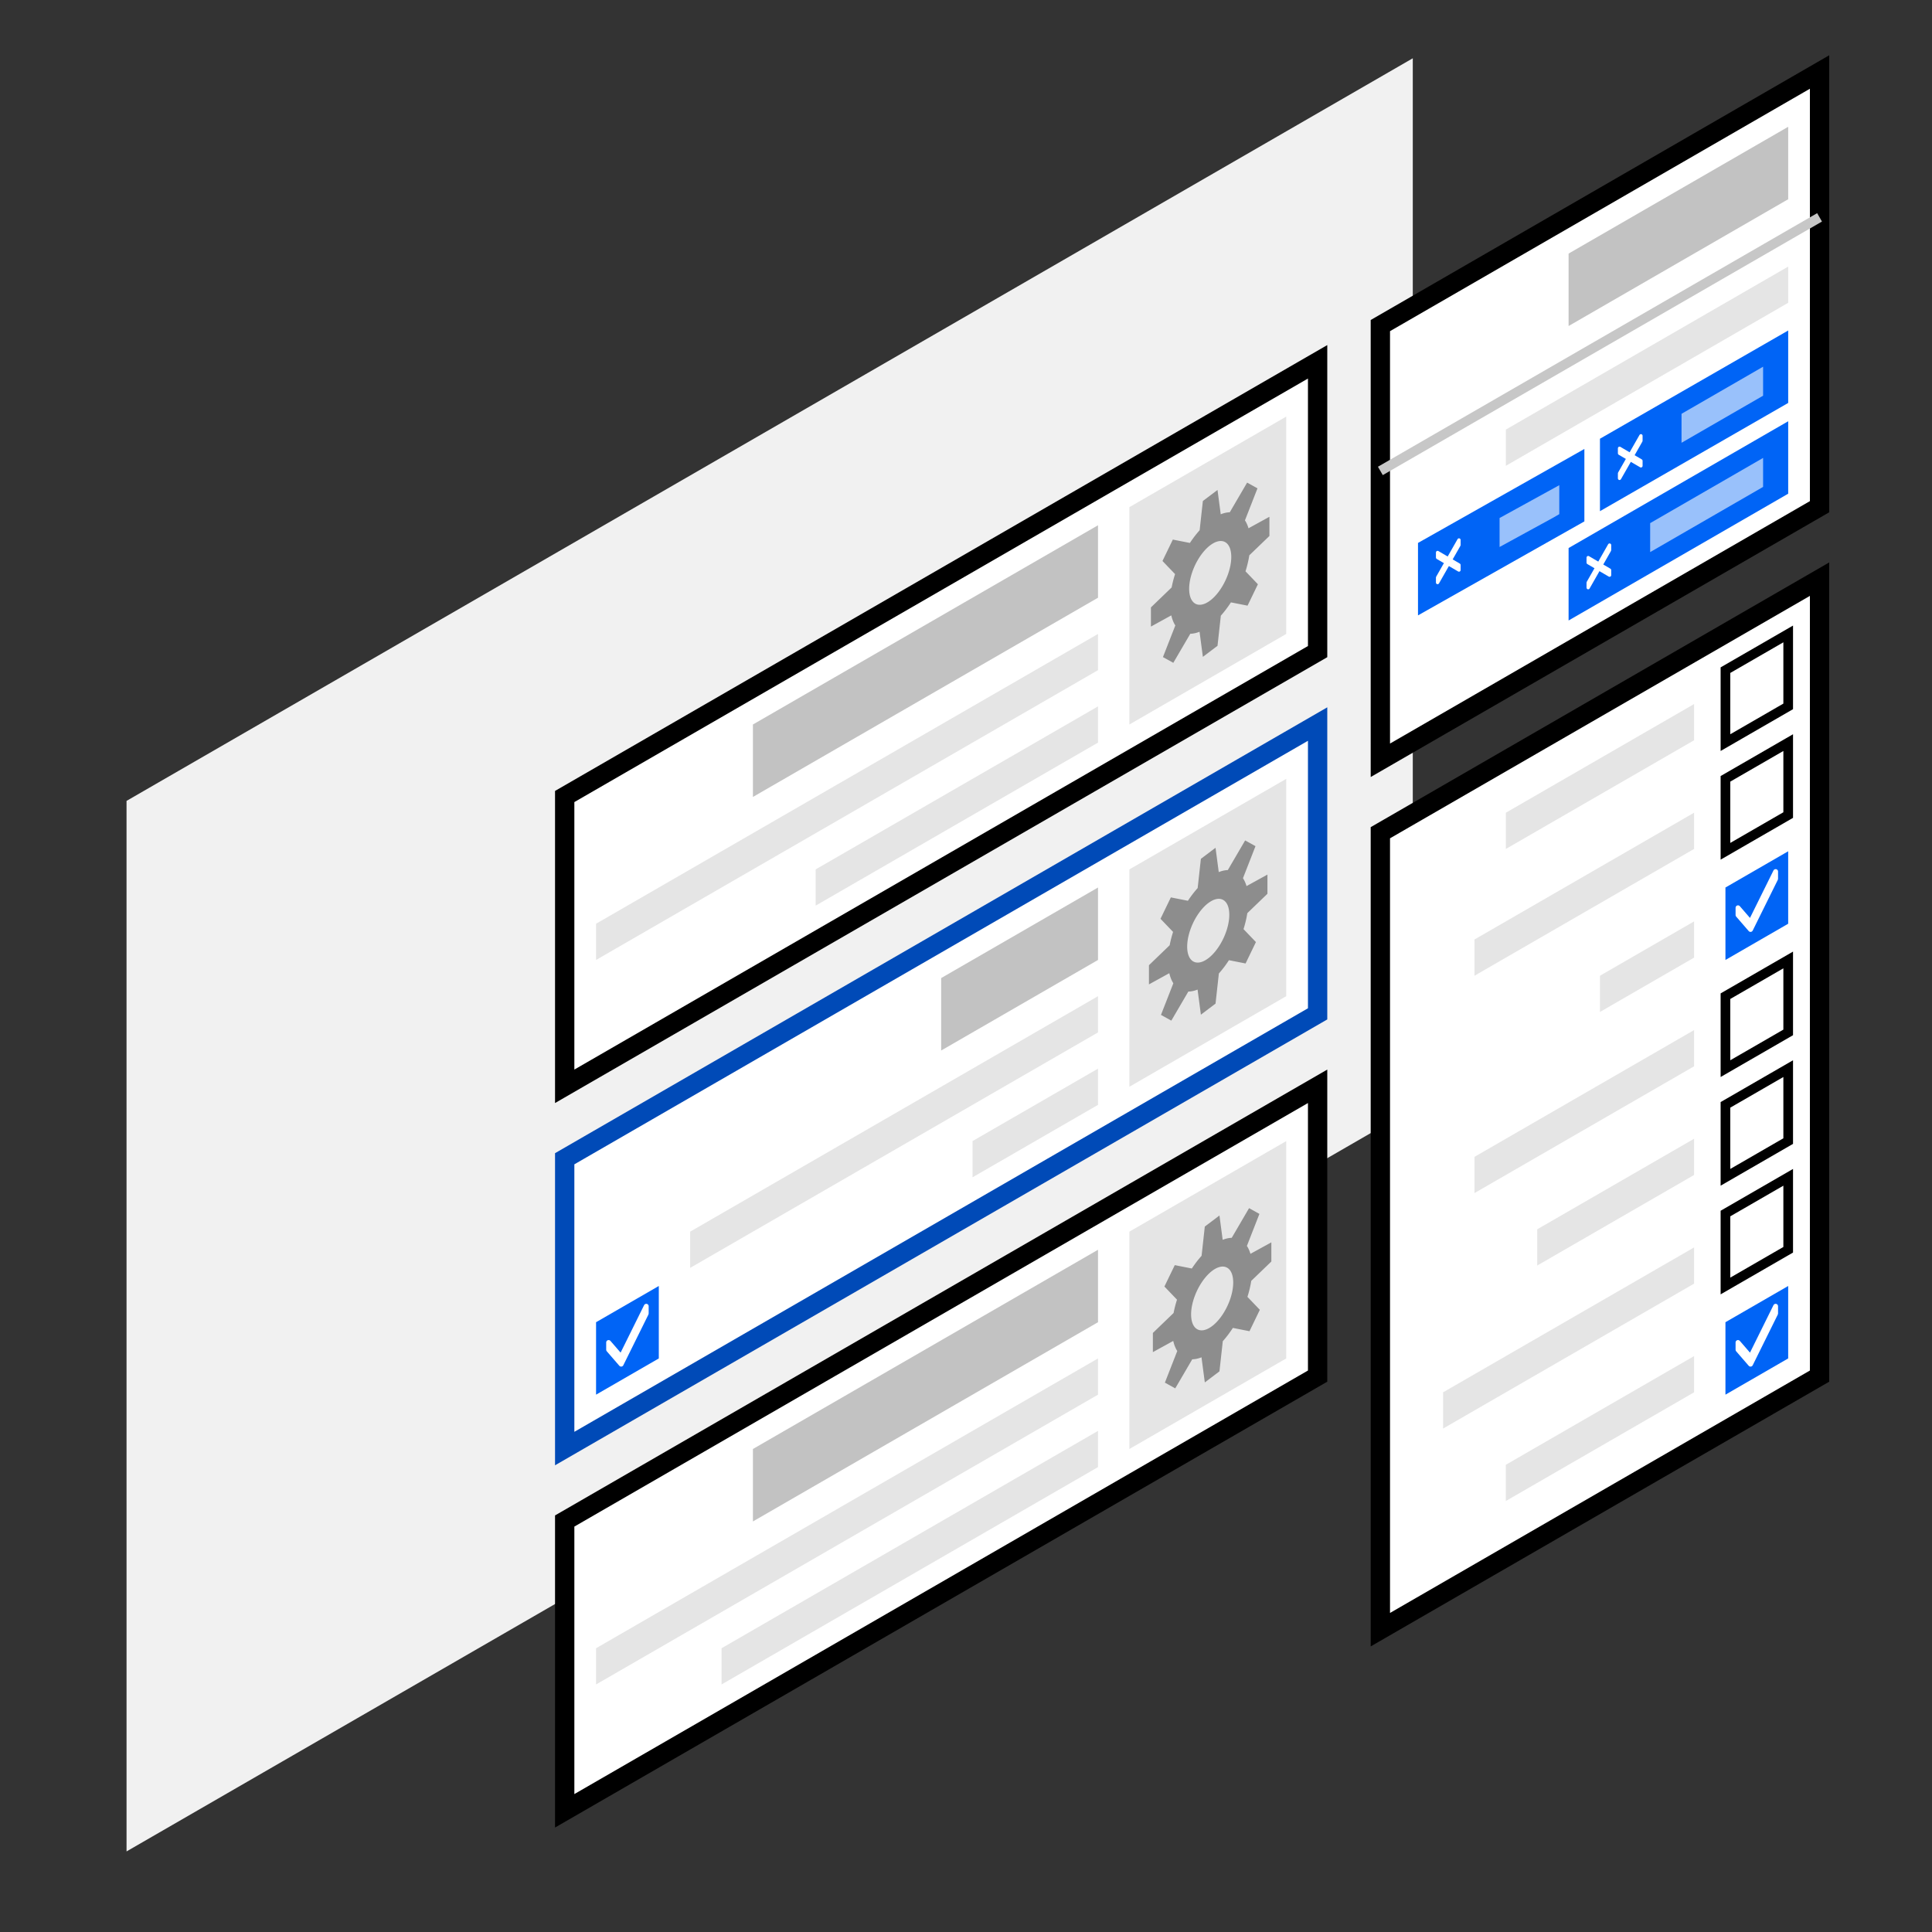 <?xml version="1.0" encoding="UTF-8" standalone="no"?>
<!-- Created with Inkscape (http://www.inkscape.org/) -->

<svg
   width="200mm"
   height="200mm"
   viewBox="0 0 200 200"
   version="1.1"
   id="svg5"
   xml:space="preserve"
   inkscape:version="1.2 (1:1.2.1+202207142221+cd75a1ee6d)"
   sodipodi:docname="step1.svg"
   xmlns:inkscape="http://www.inkscape.org/namespaces/inkscape"
   xmlns:sodipodi="http://sodipodi.sourceforge.net/DTD/sodipodi-0.dtd"
   xmlns="http://www.w3.org/2000/svg"
   xmlns:svg="http://www.w3.org/2000/svg"><rect x="0" y="0" width="200" height="200" fill="#333333" stroke="none"/><sodipodi:namedview
     id="namedview7"
     pagecolor="#ffffff"
     bordercolor="#000000"
     borderopacity="0.25"
     inkscape:showpageshadow="2"
     inkscape:pageopacity="0.0"
     inkscape:pagecheckerboard="0"
     inkscape:deskcolor="#d1d1d1"
     inkscape:document-units="mm"
     showgrid="true"
     inkscape:zoom="1.1513745"
     inkscape:cx="207.14372"
     inkscape:cy="386.49458"
     inkscape:window-width="1846"
     inkscape:window-height="1016"
     inkscape:window-x="74"
     inkscape:window-y="27"
     inkscape:window-maximized="1"
     inkscape:current-layer="layer1"><inkscape:grid
       type="axonomgrid"
       id="grid132"
       spacingy="0.75"
       originx="0"
       originy="0" /></sodipodi:namedview><defs
     id="defs2" /><g
     inkscape:label="Layer 1"
     inkscape:groupmode="layer"
     id="layer1"><path
       style="fill:#f1f1f1;fill-opacity:1;stroke:none;stroke-width:3;stroke-linejoin:round;stroke-opacity:1"
       d="M 13.099,82.908 146.251,6.033 V 114.783 l -133.151,76.875 z"
       id="path238"
       sodipodi:nodetypes="ccccc" /><path
       style="fill:#ffffff;fill-opacity:1;stroke:#000000;stroke-width:2;stroke-linejoin:miter;stroke-dasharray:none;stroke-opacity:1"
       d="M 136.399,37.454 V 67.454 L 58.457,112.454 V 82.454 Z"
       id="path798" /><path
       style="fill:#ffffff;fill-opacity:1;stroke:#004ab7;stroke-width:2;stroke-linejoin:miter;stroke-dasharray:none;stroke-opacity:1"
       d="m 136.399,74.954 v 30 l -77.942,45 v -30 z"
       id="path802" /><path
       style="fill:#ffffff;fill-opacity:1;stroke:#000000;stroke-width:2;stroke-linejoin:miter;stroke-dasharray:none;stroke-opacity:1"
       d="m 136.399,112.454 v 30 l -77.942,45 v -30 z"
       id="path804" /><path
       style="fill:#ffffff;fill-opacity:1;stroke:#000000;stroke-width:2;stroke-linejoin:miter;stroke-dasharray:none;stroke-opacity:1"
       d="M 142.894,33.704 188.361,7.454 V 52.454 l -45.466,26.25 z"
       id="path6050" /><path
       style="fill:#ffffff;fill-opacity:1;stroke:#000000;stroke-width:2;stroke-linejoin:miter;stroke-dasharray:none;stroke-opacity:1"
       d="m 142.894,86.204 45.466,-26.25 v 82.5 l -45.466,26.25 z"
       id="path6052" /><path
       style="fill:#e5e5e5;fill-opacity:1;stroke:none;stroke-width:2;stroke-linejoin:round;stroke-dasharray:none;stroke-opacity:1"
       d="m 133.151,43.125 v 22.5 l -16.238,9.375 V 52.5 Z"
       id="path6780" /><path
       style="fill:#e5e5e5;fill-opacity:1;stroke:none;stroke-width:2;stroke-linejoin:round;stroke-dasharray:none;stroke-opacity:1"
       d="M 133.151,80.625 V 103.125 L 116.913,112.5 V 90 Z"
       id="path6780-3" /><path
       style="fill:#e5e5e5;fill-opacity:1;stroke:none;stroke-width:2;stroke-linejoin:round;stroke-dasharray:none;stroke-opacity:1"
       d="m 133.151,118.125 v 22.5 L 116.913,150 v -22.5 z"
       id="path6780-3-6" /><g
       id="g9208"><path
         style="fill:#0064f6;fill-opacity:1;stroke:none;stroke-width:2;stroke-linejoin:round;stroke-dasharray:none;stroke-opacity:1"
         d="m 61.704,144.375 v -7.5 l 6.495,-3.75 v 7.5 z"
         id="path8959" /><path
         style="fill:#ffffff;fill-opacity:1;stroke:#ffffff;stroke-width:0.5;stroke-linejoin:round;stroke-dasharray:none;stroke-opacity:1"
         d="m 63.003,139.721 1.299,1.5 2.598,-5.25 v -0.75 l -2.598,5.25 -1.299,-1.5 z"
         id="path9204" /></g><g
       id="g9208-7"
       transform="translate(116.913,-45)"><path
         style="fill:#0064f6;fill-opacity:1;stroke:none;stroke-width:2;stroke-linejoin:round;stroke-dasharray:none;stroke-opacity:1"
         d="m 61.704,144.375 v -7.5 l 6.495,-3.75 v 7.5 z"
         id="path8959-5" /><path
         style="fill:#ffffff;fill-opacity:1;stroke:#ffffff;stroke-width:0.5;stroke-linejoin:round;stroke-dasharray:none;stroke-opacity:1"
         d="m 63.003,139.721 1.299,1.5 2.598,-5.25 v -0.75 l -2.598,5.25 -1.299,-1.5 z"
         id="path9204-3" /></g><g
       id="g9208-7-5"
       transform="translate(116.913)"><path
         style="fill:#0064f6;fill-opacity:1;stroke:none;stroke-width:2;stroke-linejoin:round;stroke-dasharray:none;stroke-opacity:1"
         d="m 61.704,144.375 v -7.5 l 6.495,-3.75 v 7.5 z"
         id="path8959-5-6" /><path
         style="fill:#ffffff;fill-opacity:1;stroke:#ffffff;stroke-width:0.5;stroke-linejoin:round;stroke-dasharray:none;stroke-opacity:1"
         d="m 63.003,139.721 1.299,1.5 2.598,-5.25 v -0.75 l -2.598,5.25 -1.299,-1.5 z"
         id="path9204-3-2" /></g><path
       style="fill:#ffffff;fill-opacity:1;stroke:#000000;stroke-width:1;stroke-linejoin:miter;stroke-dasharray:none;stroke-opacity:1;stroke-linecap:butt;paint-order:normal;stroke-miterlimit:4"
       d="m 178.618,133.125 6.495,-3.75 v -7.5 l -6.495,3.75 z"
       id="path9360" /><path
       style="fill:#ffffff;fill-opacity:1;stroke:#000000;stroke-width:1;stroke-linecap:butt;stroke-linejoin:miter;stroke-miterlimit:4;stroke-dasharray:none;stroke-opacity:1;paint-order:normal"
       d="m 178.618,121.875 6.495,-3.75 v -7.5 l -6.495,3.75 z"
       id="path9360-9" /><path
       style="fill:#ffffff;fill-opacity:1;stroke:#000000;stroke-width:1;stroke-linecap:butt;stroke-linejoin:miter;stroke-miterlimit:4;stroke-dasharray:none;stroke-opacity:1;paint-order:normal"
       d="m 178.618,110.625 6.495,-3.75 v -7.5 l -6.495,3.75 z"
       id="path9360-9-1" /><path
       style="fill:#ffffff;fill-opacity:1;stroke:#000000;stroke-width:1;stroke-linecap:butt;stroke-linejoin:miter;stroke-miterlimit:4;stroke-dasharray:none;stroke-opacity:1;paint-order:normal"
       d="m 178.618,88.125 6.495,-3.75 v -7.5 l -6.495,3.75 z"
       id="path9360-9-1-2" /><path
       style="fill:#ffffff;fill-opacity:1;stroke:#000000;stroke-width:1;stroke-linecap:butt;stroke-linejoin:miter;stroke-miterlimit:4;stroke-dasharray:none;stroke-opacity:1;paint-order:normal"
       d="m 178.618,76.875 6.495,-3.75 v -7.5 l -6.495,3.75 z"
       id="path9360-9-1-2-7" /><path
       style="fill:#c2c2c2;fill-opacity:1;stroke:none;stroke-width:1;stroke-linecap:butt;stroke-linejoin:round;stroke-miterlimit:0;stroke-dasharray:none;stroke-opacity:1;paint-order:normal"
       d="m 185.113,13.125 v 7.5 c 0,0 -22.733,13.125 -22.733,13.125 0,0 0,-7.5 0,-7.5 z"
       id="path11785" /><path
       style="fill:#0064f6;fill-opacity:1;stroke:none;stroke-width:1;stroke-linecap:butt;stroke-linejoin:round;stroke-miterlimit:0;stroke-dasharray:none;stroke-opacity:1;paint-order:normal"
       d="m 185.113,43.608 v 7.5 l -22.733,13.125 v -7.5 z"
       id="path11843" /><g
       id="g16512"
       transform="matrix(0.682,0,0,0.691,52.778,18.369)"><path
         style="fill:#ffffff;fill-opacity:1;stroke:#ffffff;stroke-width:0.5;stroke-linecap:butt;stroke-linejoin:round;stroke-miterlimit:0;stroke-dasharray:none;stroke-opacity:1;paint-order:normal"
         d="m 163.679,56.954 v 0.75 l 3.248,1.875 v -0.75 z"
         id="path12121" /><path
         style="fill:#ffffff;fill-opacity:1;stroke:#ffffff;stroke-width:0.5;stroke-linecap:butt;stroke-linejoin:round;stroke-miterlimit:0;stroke-dasharray:none;stroke-opacity:1;paint-order:normal"
         d="m 163.679,61.454 v -0.75 l 3.248,-5.625 v 0.75 z"
         id="path12154" /></g><path
       style="fill:#c2c2c2;fill-opacity:1;stroke:none;stroke-width:0.5;stroke-linecap:butt;stroke-linejoin:round;stroke-miterlimit:0;stroke-dasharray:none;stroke-opacity:1;paint-order:normal"
       d="m 113.666,54.375 v 7.5 L 77.942,82.5 v -7.5 z"
       id="path12156" /><path
       style="fill:#e5e5e5;fill-opacity:1;stroke:none;stroke-width:0.5;stroke-linecap:butt;stroke-linejoin:round;stroke-miterlimit:0;stroke-dasharray:none;stroke-opacity:1;paint-order:normal"
       d="m 113.666,73.125 v 3.75 L 84.437,93.75 v -3.75 z"
       id="path13735" /><path
       style="fill:#e5e5e5;fill-opacity:1;stroke:none;stroke-width:0.5;stroke-linecap:butt;stroke-linejoin:round;stroke-miterlimit:0;stroke-dasharray:none;stroke-opacity:1;paint-order:normal"
       d="m 185.113,27.596 v 3.75 l -29.228,16.875 v -3.75 z"
       id="path13735-7" /><path
       style="fill:#e5e5e5;fill-opacity:1;stroke:none;stroke-width:0.5;stroke-linecap:butt;stroke-linejoin:round;stroke-miterlimit:0;stroke-dasharray:none;stroke-opacity:1;paint-order:normal"
       d="m 113.666,65.625 v 3.75 l -51.962,30 v -3.75 z"
       id="path13737" /><path
       style="fill:#e5e5e5;fill-opacity:1;stroke:none;stroke-width:0.5;stroke-linecap:butt;stroke-linejoin:round;stroke-miterlimit:0;stroke-dasharray:none;stroke-opacity:1;paint-order:normal"
       d="m 113.666,103.125 v 3.75 L 71.447,131.25 v -3.75 z"
       id="path14546" /><path
       style="fill:#e5e5e5;fill-opacity:1;stroke:none;stroke-width:0.5;stroke-linecap:butt;stroke-linejoin:round;stroke-miterlimit:0;stroke-dasharray:none;stroke-opacity:1;paint-order:normal"
       d="m 113.666,110.625 v 3.75 l -12.99,7.5 v -3.75 z"
       id="path14548" /><path
       style="fill:#c2c2c2;fill-opacity:1;stroke:none;stroke-width:0.5;stroke-linecap:butt;stroke-linejoin:round;stroke-miterlimit:0;stroke-dasharray:none;stroke-opacity:1;paint-order:normal"
       d="m 113.666,91.875 v 7.5 L 97.428,108.75 v -7.5 z"
       id="path14550" /><path
       style="fill:#c2c2c2;fill-opacity:1;stroke:none;stroke-width:0.5;stroke-linecap:butt;stroke-linejoin:round;stroke-miterlimit:0;stroke-dasharray:none;stroke-opacity:1;paint-order:normal"
       d="m 113.666,129.375 v 7.5 L 77.942,157.5 V 150 Z"
       id="path14690" /><path
       style="fill:#e5e5e5;fill-opacity:1;stroke:none;stroke-width:0.5;stroke-linecap:butt;stroke-linejoin:round;stroke-miterlimit:0;stroke-dasharray:none;stroke-opacity:1;paint-order:normal"
       d="m 113.666,140.625 v 3.75 l -51.962,30 v -3.75 z"
       id="path14692" /><path
       style="fill:#e5e5e5;fill-opacity:1;stroke:none;stroke-width:0.5;stroke-linecap:butt;stroke-linejoin:round;stroke-miterlimit:0;stroke-dasharray:none;stroke-opacity:1;paint-order:normal"
       d="m 113.666,148.125 v 3.75 l -38.971,22.5 v -3.75 z"
       id="path14763" /><path
       style="fill:#e5e5e5;fill-opacity:1;stroke:#c7c7c7;stroke-width:1;stroke-linecap:butt;stroke-linejoin:miter;stroke-miterlimit:4;stroke-dasharray:none;stroke-opacity:1;paint-order:normal"
       d="M 188.361,22.5 142.894,48.75"
       id="path14830" /><path
       style="fill:#e5e5e5;fill-opacity:1;stroke:none;stroke-width:0.5;stroke-linecap:butt;stroke-linejoin:miter;stroke-miterlimit:4;stroke-dasharray:none;stroke-opacity:1;paint-order:normal"
       d="M 175.37,72.883 V 76.633 L 155.885,87.883 V 84.133 Z"
       id="path16446" /><path
       style="fill:#e5e5e5;fill-opacity:1;stroke:none;stroke-width:0.5;stroke-linecap:butt;stroke-linejoin:miter;stroke-miterlimit:4;stroke-dasharray:none;stroke-opacity:1;paint-order:normal"
       d="m 175.37,84.133 v 3.75 l -22.733,13.125 v -3.75 z"
       id="path16448" /><path
       style="fill:#e5e5e5;fill-opacity:1;stroke:none;stroke-width:0.5;stroke-linecap:butt;stroke-linejoin:miter;stroke-miterlimit:4;stroke-dasharray:none;stroke-opacity:1;paint-order:normal"
       d="m 175.37,95.383 v 3.75 l -9.743,5.625 v -3.75 z"
       id="path16450" /><path
       style="fill:#e5e5e5;fill-opacity:1;stroke:none;stroke-width:0.5;stroke-linecap:butt;stroke-linejoin:miter;stroke-miterlimit:4;stroke-dasharray:none;stroke-opacity:1;paint-order:normal"
       d="m 175.37,106.633 v 3.75 l -22.733,13.125 v -3.75 z"
       id="path16452" /><path
       style="fill:#e5e5e5;fill-opacity:1;stroke:none;stroke-width:0.5;stroke-linecap:butt;stroke-linejoin:miter;stroke-miterlimit:4;stroke-dasharray:none;stroke-opacity:1;paint-order:normal"
       d="m 175.37,117.883 v 3.75 l -16.238,9.375 v -3.75 z"
       id="path16454" /><path
       style="fill:#e5e5e5;fill-opacity:1;stroke:none;stroke-width:0.5;stroke-linecap:butt;stroke-linejoin:miter;stroke-miterlimit:4;stroke-dasharray:none;stroke-opacity:1;paint-order:normal"
       d="m 175.37,129.133 v 3.75 l -25.981,15 v -3.75 z"
       id="path16456" /><path
       style="fill:#e5e5e5;fill-opacity:1;stroke:none;stroke-width:0.5;stroke-linecap:butt;stroke-linejoin:miter;stroke-miterlimit:4;stroke-dasharray:none;stroke-opacity:1;paint-order:normal"
       d="m 175.37,140.383 v 3.75 l -19.486,11.25 v -3.75 z"
       id="path16458" /><path
       id="path18421-2"
       style="fill:#8d8d8d;fill-opacity:1;stroke:none;stroke-width:0.267;stroke-linecap:butt;stroke-linejoin:miter;stroke-miterlimit:4;stroke-dasharray:none;stroke-opacity:1;paint-order:normal"
       d="m 124.315,88.905 -0.333,3.027 a 3.353,6.752 24.784 0 0 -1.009,1.315 l -1.767,-0.349 -1.072,2.215 1.303,1.36 a 3.353,6.752 24.784 0 0 -0.353,1.379 l -2.145,2.066 v 1.986 l 2.108,-1.16 a 3.353,6.752 24.784 0 0 0.417,1.044 l -1.281,3.274 1.072,0.594 1.76,-3.009 a 3.353,6.752 24.784 0 0 0.957,-0.207 l 0.344,2.6 1.516,-1.147 0.344,-3.119 a 3.353,6.752 24.784 0 0 1.044,-1.376 l 1.721,0.34 1.072,-2.215 -1.284,-1.34 a 3.353,6.752 24.784 0 0 0.394,-1.656 l 2.081,-2.003 v -1.986 l -2.164,1.19 a 3.353,6.752 24.784 0 0 -0.368,-0.818 l 1.297,-3.316 -1.072,-0.594 -1.795,3.071 a 3.353,6.752 24.784 0 0 -0.937,0.208 l -0.333,-2.519 z m 0.758,4.587 a 1.76,3.544 24.784 0 1 0.056,-0.042 1.76,3.544 24.784 0 1 0.056,-0.04 1.76,3.544 24.784 0 1 0.056,-0.038 1.76,3.544 24.784 0 1 0.056,-0.036 1.76,3.544 24.784 0 1 0.056,-0.034 1.76,3.544 24.784 0 1 0.056,-0.032 1.76,3.544 24.784 0 1 0.056,-0.03 1.76,3.544 24.784 0 1 0.055,-0.028 1.76,3.544 24.784 0 1 0.055,-0.026 1.76,3.544 24.784 0 1 0.054,-0.023 1.76,3.544 24.784 0 1 0.054,-0.021 1.76,3.544 24.784 0 1 0.054,-0.019 1.76,3.544 24.784 0 1 0.053,-0.017 1.76,3.544 24.784 0 1 0.053,-0.015 1.76,3.544 24.784 0 1 0.052,-0.013 1.76,3.544 24.784 0 1 0.052,-0.011 1.76,3.544 24.784 0 1 0.051,-0.009 1.76,3.544 24.784 0 1 0.051,-0.006 1.76,3.544 24.784 0 1 0.05,-0.004 1.76,3.544 24.784 0 1 0.049,-0.002 1.76,3.544 24.784 0 1 0.049,3.33e-4 1.76,3.544 24.784 0 1 0.048,0.003 1.76,3.544 24.784 0 1 0.047,0.004 1.76,3.544 24.784 0 1 0.046,0.007 1.76,3.544 24.784 0 1 0.045,0.009 1.76,3.544 24.784 0 1 0.044,0.011 1.76,3.544 24.784 0 1 0.044,0.013 1.76,3.544 24.784 0 1 0.043,0.016 1.76,3.544 24.784 0 1 0.042,0.018 1.76,3.544 24.784 0 1 0.041,0.02 1.76,3.544 24.784 0 1 0.04,0.022 1.76,3.544 24.784 0 1 0.039,0.024 1.76,3.544 24.784 0 1 0.038,0.026 1.76,3.544 24.784 0 1 0.036,0.028 1.76,3.544 24.784 0 1 0.035,0.03 1.76,3.544 24.784 0 1 0.034,0.032 1.76,3.544 24.784 0 1 0.033,0.034 1.76,3.544 24.784 0 1 0.032,0.036 1.76,3.544 24.784 0 1 0.031,0.038 1.76,3.544 24.784 0 1 0.03,0.04 1.76,3.544 24.784 0 1 0.028,0.042 1.76,3.544 24.784 0 1 0.027,0.044 1.76,3.544 24.784 0 1 0.026,0.046 1.76,3.544 24.784 0 1 0.025,0.048 1.76,3.544 24.784 0 1 0.023,0.05 1.76,3.544 24.784 0 1 0.022,0.051 1.76,3.544 24.784 0 1 0.02,0.053 1.76,3.544 24.784 0 1 0.019,0.055 1.76,3.544 24.784 0 1 0.018,0.056 1.76,3.544 24.784 0 1 0.016,0.058 1.76,3.544 24.784 0 1 0.015,0.06 1.76,3.544 24.784 0 1 0.013,0.061 1.76,3.544 24.784 0 1 0.012,0.063 1.76,3.544 24.784 0 1 0.011,0.064 1.76,3.544 24.784 0 1 0.009,0.066 1.76,3.544 24.784 0 1 0.008,0.067 1.76,3.544 24.784 0 1 0.006,0.068 1.76,3.544 24.784 0 1 0.005,0.069 1.76,3.544 24.784 0 1 0.004,0.071 1.76,3.544 24.784 0 1 0.003,0.072 1.76,3.544 24.784 0 1 6e-4,0.073 1.76,3.544 24.784 0 1 -0.006,0.218 1.76,3.544 24.784 0 1 -0.018,0.226 1.76,3.544 24.784 0 1 -0.03,0.233 1.76,3.544 24.784 0 1 -0.042,0.238 1.76,3.544 24.784 0 1 -0.054,0.243 1.76,3.544 24.784 0 1 -0.065,0.245 1.76,3.544 24.784 0 1 -0.076,0.247 1.76,3.544 24.784 0 1 -0.087,0.247 1.76,3.544 24.784 0 1 -0.097,0.245 1.76,3.544 24.784 0 1 -0.106,0.243 1.76,3.544 24.784 0 1 -0.115,0.238 1.76,3.544 24.784 0 1 -0.124,0.233 1.76,3.544 24.784 0 1 -0.131,0.226 1.76,3.544 24.784 0 1 -0.138,0.218 1.76,3.544 24.784 0 1 -0.144,0.209 1.76,3.544 24.784 0 1 -0.149,0.199 1.76,3.544 24.784 0 1 -0.154,0.187 1.76,3.544 24.784 0 1 -0.158,0.175 1.76,3.544 24.784 0 1 -0.16,0.161 1.76,3.544 24.784 0 1 -0.162,0.147 1.76,3.544 24.784 0 1 -0.163,0.131 1.76,3.544 24.784 0 1 -0.163,0.115 1.76,3.544 24.784 0 1 -0.162,0.099 1.76,3.544 24.784 0 1 -0.16,0.082 1.76,3.544 24.784 0 1 -0.158,0.064 1.76,3.544 24.784 0 1 -0.154,0.046 1.76,3.544 24.784 0 1 -0.15,0.028 1.76,3.544 24.784 0 1 -0.144,0.009 1.76,3.544 24.784 0 1 -0.138,-0.009 1.76,3.544 24.784 0 1 -0.131,-0.028 1.76,3.544 24.784 0 1 -0.124,-0.046 1.76,3.544 24.784 0 1 -0.115,-0.064 1.76,3.544 24.784 0 1 -0.106,-0.082 1.76,3.544 24.784 0 1 -0.097,-0.099 1.76,3.544 24.784 0 1 -0.087,-0.115 1.76,3.544 24.784 0 1 -0.076,-0.131 1.76,3.544 24.784 0 1 -0.065,-0.147 1.76,3.544 24.784 0 1 -0.054,-0.161 1.76,3.544 24.784 0 1 -0.042,-0.174 1.76,3.544 24.784 0 1 -0.03,-0.187 1.76,3.544 24.784 0 1 -0.018,-0.199 1.76,3.544 24.784 0 1 -0.006,-0.209 1.76,3.544 24.784 0 1 0.006,-0.218 1.76,3.544 24.784 0 1 0.018,-0.226 1.76,3.544 24.784 0 1 0.03,-0.233 1.76,3.544 24.784 0 1 0.042,-0.238 1.76,3.544 24.784 0 1 0.054,-0.243 1.76,3.544 24.784 0 1 0.065,-0.245 1.76,3.544 24.784 0 1 0.076,-0.247 1.76,3.544 24.784 0 1 0.087,-0.247 1.76,3.544 24.784 0 1 0.097,-0.245 1.76,3.544 24.784 0 1 0.106,-0.243 1.76,3.544 24.784 0 1 0.115,-0.238 1.76,3.544 24.784 0 1 0.124,-0.233 1.76,3.544 24.784 0 1 0.131,-0.226 1.76,3.544 24.784 0 1 0.138,-0.218 1.76,3.544 24.784 0 1 0.144,-0.209 1.76,3.544 24.784 0 1 0.15,-0.199 1.76,3.544 24.784 0 1 0.154,-0.187 1.76,3.544 24.784 0 1 0.158,-0.175 1.76,3.544 24.784 0 1 0.16,-0.161 1.76,3.544 24.784 0 1 0.162,-0.147 1.76,3.544 24.784 0 1 0.163,-0.131 z" /><path
       id="path18421-2-2"
       style="fill:#8d8d8d;fill-opacity:1;stroke:none;stroke-width:0.267;stroke-linecap:butt;stroke-linejoin:miter;stroke-miterlimit:4;stroke-dasharray:none;stroke-opacity:1;paint-order:normal"
       d="m 124.52,51.864 -0.333,3.027 a 3.353,6.752 24.784 0 0 -1.009,1.315 l -1.767,-0.349 -1.072,2.215 1.303,1.36 a 3.353,6.752 24.784 0 0 -0.353,1.379 l -2.145,2.066 v 1.986 l 2.108,-1.16 a 3.353,6.752 24.784 0 0 0.417,1.044 l -1.281,3.274 1.072,0.594 1.76,-3.009 a 3.353,6.752 24.784 0 0 0.957,-0.207 l 0.344,2.6 1.516,-1.147 0.344,-3.119 a 3.353,6.752 24.784 0 0 1.044,-1.376 l 1.721,0.34 1.072,-2.215 -1.284,-1.34 a 3.353,6.752 24.784 0 0 0.394,-1.656 l 2.081,-2.003 v -1.986 l -2.164,1.19 a 3.353,6.752 24.784 0 0 -0.368,-0.818 l 1.297,-3.316 -1.072,-0.594 -1.795,3.071 a 3.353,6.752 24.784 0 0 -0.937,0.208 l -0.333,-2.519 z m 0.758,4.587 a 1.76,3.544 24.784 0 1 0.056,-0.042 1.76,3.544 24.784 0 1 0.056,-0.04 1.76,3.544 24.784 0 1 0.056,-0.038 1.76,3.544 24.784 0 1 0.056,-0.036 1.76,3.544 24.784 0 1 0.056,-0.034 1.76,3.544 24.784 0 1 0.056,-0.032 1.76,3.544 24.784 0 1 0.056,-0.03 1.76,3.544 24.784 0 1 0.055,-0.028 1.76,3.544 24.784 0 1 0.055,-0.026 1.76,3.544 24.784 0 1 0.054,-0.023 1.76,3.544 24.784 0 1 0.054,-0.021 1.76,3.544 24.784 0 1 0.054,-0.019 1.76,3.544 24.784 0 1 0.053,-0.017 1.76,3.544 24.784 0 1 0.053,-0.015 1.76,3.544 24.784 0 1 0.052,-0.013 1.76,3.544 24.784 0 1 0.052,-0.011 1.76,3.544 24.784 0 1 0.051,-0.009 1.76,3.544 24.784 0 1 0.051,-0.006 1.76,3.544 24.784 0 1 0.05,-0.004 1.76,3.544 24.784 0 1 0.049,-0.002 1.76,3.544 24.784 0 1 0.049,3.33e-4 1.76,3.544 24.784 0 1 0.048,0.003 1.76,3.544 24.784 0 1 0.047,0.004 1.76,3.544 24.784 0 1 0.046,0.007 1.76,3.544 24.784 0 1 0.045,0.009 1.76,3.544 24.784 0 1 0.044,0.011 1.76,3.544 24.784 0 1 0.044,0.013 1.76,3.544 24.784 0 1 0.043,0.016 1.76,3.544 24.784 0 1 0.042,0.018 1.76,3.544 24.784 0 1 0.041,0.02 1.76,3.544 24.784 0 1 0.04,0.022 1.76,3.544 24.784 0 1 0.039,0.024 1.76,3.544 24.784 0 1 0.038,0.026 1.76,3.544 24.784 0 1 0.036,0.028 1.76,3.544 24.784 0 1 0.035,0.03 1.76,3.544 24.784 0 1 0.034,0.032 1.76,3.544 24.784 0 1 0.033,0.034 1.76,3.544 24.784 0 1 0.032,0.036 1.76,3.544 24.784 0 1 0.031,0.038 1.76,3.544 24.784 0 1 0.03,0.04 1.76,3.544 24.784 0 1 0.028,0.042 1.76,3.544 24.784 0 1 0.027,0.044 1.76,3.544 24.784 0 1 0.026,0.046 1.76,3.544 24.784 0 1 0.025,0.048 1.76,3.544 24.784 0 1 0.023,0.05 1.76,3.544 24.784 0 1 0.022,0.051 1.76,3.544 24.784 0 1 0.02,0.053 1.76,3.544 24.784 0 1 0.019,0.055 1.76,3.544 24.784 0 1 0.018,0.056 1.76,3.544 24.784 0 1 0.016,0.058 1.76,3.544 24.784 0 1 0.015,0.06 1.76,3.544 24.784 0 1 0.013,0.061 1.76,3.544 24.784 0 1 0.012,0.063 1.76,3.544 24.784 0 1 0.011,0.064 1.76,3.544 24.784 0 1 0.009,0.066 1.76,3.544 24.784 0 1 0.008,0.067 1.76,3.544 24.784 0 1 0.006,0.068 1.76,3.544 24.784 0 1 0.005,0.069 1.76,3.544 24.784 0 1 0.004,0.071 1.76,3.544 24.784 0 1 0.003,0.072 1.76,3.544 24.784 0 1 6e-4,0.073 1.76,3.544 24.784 0 1 -0.006,0.218 1.76,3.544 24.784 0 1 -0.018,0.226 1.76,3.544 24.784 0 1 -0.03,0.233 1.76,3.544 24.784 0 1 -0.042,0.238 1.76,3.544 24.784 0 1 -0.054,0.243 1.76,3.544 24.784 0 1 -0.065,0.245 1.76,3.544 24.784 0 1 -0.076,0.247 1.76,3.544 24.784 0 1 -0.087,0.247 1.76,3.544 24.784 0 1 -0.097,0.245 1.76,3.544 24.784 0 1 -0.106,0.243 1.76,3.544 24.784 0 1 -0.115,0.238 1.76,3.544 24.784 0 1 -0.124,0.233 1.76,3.544 24.784 0 1 -0.131,0.226 1.76,3.544 24.784 0 1 -0.138,0.218 1.76,3.544 24.784 0 1 -0.144,0.209 1.76,3.544 24.784 0 1 -0.149,0.199 1.76,3.544 24.784 0 1 -0.154,0.187 1.76,3.544 24.784 0 1 -0.158,0.175 1.76,3.544 24.784 0 1 -0.16,0.161 1.76,3.544 24.784 0 1 -0.162,0.147 1.76,3.544 24.784 0 1 -0.163,0.131 1.76,3.544 24.784 0 1 -0.163,0.115 1.76,3.544 24.784 0 1 -0.162,0.099 1.76,3.544 24.784 0 1 -0.16,0.082 1.76,3.544 24.784 0 1 -0.158,0.064 1.76,3.544 24.784 0 1 -0.154,0.046 1.76,3.544 24.784 0 1 -0.15,0.028 1.76,3.544 24.784 0 1 -0.144,0.009 1.76,3.544 24.784 0 1 -0.138,-0.009 1.76,3.544 24.784 0 1 -0.131,-0.028 1.76,3.544 24.784 0 1 -0.124,-0.046 1.76,3.544 24.784 0 1 -0.115,-0.064 1.76,3.544 24.784 0 1 -0.106,-0.082 1.76,3.544 24.784 0 1 -0.097,-0.099 1.76,3.544 24.784 0 1 -0.087,-0.115 1.76,3.544 24.784 0 1 -0.076,-0.131 1.76,3.544 24.784 0 1 -0.065,-0.147 1.76,3.544 24.784 0 1 -0.054,-0.161 1.76,3.544 24.784 0 1 -0.042,-0.174 1.76,3.544 24.784 0 1 -0.03,-0.187 1.76,3.544 24.784 0 1 -0.018,-0.199 1.76,3.544 24.784 0 1 -0.006,-0.209 1.76,3.544 24.784 0 1 0.006,-0.218 1.76,3.544 24.784 0 1 0.018,-0.226 1.76,3.544 24.784 0 1 0.03,-0.233 1.76,3.544 24.784 0 1 0.042,-0.238 1.76,3.544 24.784 0 1 0.054,-0.243 1.76,3.544 24.784 0 1 0.065,-0.245 1.76,3.544 24.784 0 1 0.076,-0.247 1.76,3.544 24.784 0 1 0.087,-0.247 1.76,3.544 24.784 0 1 0.097,-0.245 1.76,3.544 24.784 0 1 0.106,-0.243 1.76,3.544 24.784 0 1 0.115,-0.238 1.76,3.544 24.784 0 1 0.124,-0.233 1.76,3.544 24.784 0 1 0.131,-0.226 1.76,3.544 24.784 0 1 0.138,-0.218 1.76,3.544 24.784 0 1 0.144,-0.209 1.76,3.544 24.784 0 1 0.15,-0.199 1.76,3.544 24.784 0 1 0.154,-0.187 1.76,3.544 24.784 0 1 0.158,-0.175 1.76,3.544 24.784 0 1 0.16,-0.161 1.76,3.544 24.784 0 1 0.162,-0.147 1.76,3.544 24.784 0 1 0.163,-0.131 z" /><path
       id="path18421-2-0"
       style="fill:#8d8d8d;fill-opacity:1;stroke:none;stroke-width:0.267;stroke-linecap:butt;stroke-linejoin:miter;stroke-miterlimit:4;stroke-dasharray:none;stroke-opacity:1;paint-order:normal"
       d="m 124.721,126.973 -0.333,3.027 a 3.353,6.752 24.784 0 0 -1.009,1.315 l -1.767,-0.349 -1.072,2.215 1.303,1.36 a 3.353,6.752 24.784 0 0 -0.353,1.379 l -2.145,2.066 v 1.986 l 2.108,-1.16 a 3.353,6.752 24.784 0 0 0.417,1.044 l -1.281,3.274 1.072,0.594 1.76,-3.009 a 3.353,6.752 24.784 0 0 0.957,-0.207 l 0.344,2.6 1.516,-1.147 0.344,-3.119 a 3.353,6.752 24.784 0 0 1.044,-1.376 l 1.721,0.34 1.072,-2.215 -1.284,-1.34 a 3.353,6.752 24.784 0 0 0.394,-1.656 l 2.081,-2.003 v -1.986 l -2.164,1.19 a 3.353,6.752 24.784 0 0 -0.368,-0.818 l 1.297,-3.316 -1.072,-0.594 -1.795,3.071 a 3.353,6.752 24.784 0 0 -0.937,0.208 l -0.333,-2.519 z m 0.758,4.587 a 1.76,3.544 24.784 0 1 0.056,-0.042 1.76,3.544 24.784 0 1 0.056,-0.04 1.76,3.544 24.784 0 1 0.056,-0.038 1.76,3.544 24.784 0 1 0.056,-0.036 1.76,3.544 24.784 0 1 0.056,-0.034 1.76,3.544 24.784 0 1 0.056,-0.032 1.76,3.544 24.784 0 1 0.056,-0.03 1.76,3.544 24.784 0 1 0.055,-0.028 1.76,3.544 24.784 0 1 0.055,-0.025 1.76,3.544 24.784 0 1 0.054,-0.023 1.76,3.544 24.784 0 1 0.054,-0.021 1.76,3.544 24.784 0 1 0.054,-0.019 1.76,3.544 24.784 0 1 0.053,-0.017 1.76,3.544 24.784 0 1 0.053,-0.015 1.76,3.544 24.784 0 1 0.052,-0.013 1.76,3.544 24.784 0 1 0.052,-0.011 1.76,3.544 24.784 0 1 0.051,-0.009 1.76,3.544 24.784 0 1 0.051,-0.006 1.76,3.544 24.784 0 1 0.05,-0.004 1.76,3.544 24.784 0 1 0.049,-0.002 1.76,3.544 24.784 0 1 0.049,3.4e-4 1.76,3.544 24.784 0 1 0.048,0.003 1.76,3.544 24.784 0 1 0.047,0.004 1.76,3.544 24.784 0 1 0.046,0.007 1.76,3.544 24.784 0 1 0.045,0.009 1.76,3.544 24.784 0 1 0.044,0.011 1.76,3.544 24.784 0 1 0.044,0.013 1.76,3.544 24.784 0 1 0.043,0.016 1.76,3.544 24.784 0 1 0.042,0.018 1.76,3.544 24.784 0 1 0.041,0.02 1.76,3.544 24.784 0 1 0.04,0.022 1.76,3.544 24.784 0 1 0.039,0.024 1.76,3.544 24.784 0 1 0.038,0.026 1.76,3.544 24.784 0 1 0.036,0.028 1.76,3.544 24.784 0 1 0.035,0.03 1.76,3.544 24.784 0 1 0.034,0.032 1.76,3.544 24.784 0 1 0.033,0.034 1.76,3.544 24.784 0 1 0.032,0.036 1.76,3.544 24.784 0 1 0.031,0.038 1.76,3.544 24.784 0 1 0.03,0.04 1.76,3.544 24.784 0 1 0.028,0.042 1.76,3.544 24.784 0 1 0.027,0.044 1.76,3.544 24.784 0 1 0.026,0.046 1.76,3.544 24.784 0 1 0.025,0.048 1.76,3.544 24.784 0 1 0.023,0.05 1.76,3.544 24.784 0 1 0.022,0.051 1.76,3.544 24.784 0 1 0.02,0.053 1.76,3.544 24.784 0 1 0.019,0.055 1.76,3.544 24.784 0 1 0.018,0.056 1.76,3.544 24.784 0 1 0.016,0.058 1.76,3.544 24.784 0 1 0.015,0.06 1.76,3.544 24.784 0 1 0.013,0.061 1.76,3.544 24.784 0 1 0.012,0.063 1.76,3.544 24.784 0 1 0.011,0.064 1.76,3.544 24.784 0 1 0.009,0.066 1.76,3.544 24.784 0 1 0.008,0.067 1.76,3.544 24.784 0 1 0.006,0.068 1.76,3.544 24.784 0 1 0.005,0.07 1.76,3.544 24.784 0 1 0.004,0.071 1.76,3.544 24.784 0 1 0.003,0.072 1.76,3.544 24.784 0 1 6e-4,0.073 1.76,3.544 24.784 0 1 -0.006,0.218 1.76,3.544 24.784 0 1 -0.018,0.226 1.76,3.544 24.784 0 1 -0.03,0.233 1.76,3.544 24.784 0 1 -0.042,0.238 1.76,3.544 24.784 0 1 -0.054,0.243 1.76,3.544 24.784 0 1 -0.065,0.245 1.76,3.544 24.784 0 1 -0.076,0.247 1.76,3.544 24.784 0 1 -0.087,0.247 1.76,3.544 24.784 0 1 -0.097,0.245 1.76,3.544 24.784 0 1 -0.106,0.243 1.76,3.544 24.784 0 1 -0.115,0.238 1.76,3.544 24.784 0 1 -0.124,0.233 1.76,3.544 24.784 0 1 -0.131,0.226 1.76,3.544 24.784 0 1 -0.138,0.218 1.76,3.544 24.784 0 1 -0.144,0.209 1.76,3.544 24.784 0 1 -0.149,0.199 1.76,3.544 24.784 0 1 -0.154,0.187 1.76,3.544 24.784 0 1 -0.158,0.175 1.76,3.544 24.784 0 1 -0.16,0.161 1.76,3.544 24.784 0 1 -0.162,0.147 1.76,3.544 24.784 0 1 -0.163,0.131 1.76,3.544 24.784 0 1 -0.163,0.115 1.76,3.544 24.784 0 1 -0.162,0.099 1.76,3.544 24.784 0 1 -0.16,0.082 1.76,3.544 24.784 0 1 -0.158,0.064 1.76,3.544 24.784 0 1 -0.154,0.046 1.76,3.544 24.784 0 1 -0.15,0.028 1.76,3.544 24.784 0 1 -0.144,0.009 1.76,3.544 24.784 0 1 -0.138,-0.009 1.76,3.544 24.784 0 1 -0.131,-0.028 1.76,3.544 24.784 0 1 -0.124,-0.046 1.76,3.544 24.784 0 1 -0.115,-0.064 1.76,3.544 24.784 0 1 -0.106,-0.082 1.76,3.544 24.784 0 1 -0.097,-0.099 1.76,3.544 24.784 0 1 -0.087,-0.115 1.76,3.544 24.784 0 1 -0.076,-0.131 1.76,3.544 24.784 0 1 -0.065,-0.147 1.76,3.544 24.784 0 1 -0.054,-0.161 1.76,3.544 24.784 0 1 -0.042,-0.174 1.76,3.544 24.784 0 1 -0.03,-0.187 1.76,3.544 24.784 0 1 -0.018,-0.199 1.76,3.544 24.784 0 1 -0.006,-0.209 1.76,3.544 24.784 0 1 0.006,-0.218 1.76,3.544 24.784 0 1 0.018,-0.226 1.76,3.544 24.784 0 1 0.03,-0.233 1.76,3.544 24.784 0 1 0.042,-0.238 1.76,3.544 24.784 0 1 0.054,-0.243 1.76,3.544 24.784 0 1 0.065,-0.245 1.76,3.544 24.784 0 1 0.076,-0.247 1.76,3.544 24.784 0 1 0.087,-0.247 1.76,3.544 24.784 0 1 0.097,-0.245 1.76,3.544 24.784 0 1 0.106,-0.243 1.76,3.544 24.784 0 1 0.115,-0.238 1.76,3.544 24.784 0 1 0.124,-0.233 1.76,3.544 24.784 0 1 0.131,-0.226 1.76,3.544 24.784 0 1 0.138,-0.218 1.76,3.544 24.784 0 1 0.144,-0.209 1.76,3.544 24.784 0 1 0.15,-0.199 1.76,3.544 24.784 0 1 0.154,-0.187 1.76,3.544 24.784 0 1 0.158,-0.175 1.76,3.544 24.784 0 1 0.16,-0.161 1.76,3.544 24.784 0 1 0.162,-0.147 1.76,3.544 24.784 0 1 0.163,-0.131 z" /><path
       style="fill:#ffffff;fill-opacity:0.598;stroke:none;stroke-width:2;stroke-linecap:round;stroke-linejoin:bevel;stroke-miterlimit:4;stroke-dasharray:none;stroke-opacity:1"
       d="m 170.824,54.154 11.691,-6.75 v 3 l -11.691,6.75 z"
       id="path62482" /><path
       style="fill:#0064f6;fill-opacity:1;stroke:none;stroke-width:1;stroke-linecap:butt;stroke-linejoin:round;stroke-miterlimit:0;stroke-dasharray:none;stroke-opacity:1;paint-order:normal"
       d="m 185.113,34.213 v 7.5 l -19.486,11.204 v -7.5 z"
       id="path11843-0"
       sodipodi:nodetypes="ccccc" /><g
       id="g16512-6"
       transform="matrix(0.682,0,0,0.691,56.025,7.053)"><path
         style="fill:#ffffff;fill-opacity:1;stroke:#ffffff;stroke-width:0.5;stroke-linecap:butt;stroke-linejoin:round;stroke-miterlimit:0;stroke-dasharray:none;stroke-opacity:1;paint-order:normal"
         d="m 163.679,56.954 v 0.75 l 3.248,1.875 v -0.75 z"
         id="path12121-3" /><path
         style="fill:#ffffff;fill-opacity:1;stroke:#ffffff;stroke-width:0.5;stroke-linecap:butt;stroke-linejoin:round;stroke-miterlimit:0;stroke-dasharray:none;stroke-opacity:1;paint-order:normal"
         d="m 163.679,61.454 v -0.75 l 3.248,-5.625 v 0.75 z"
         id="path12154-2" /></g><path
       style="fill:#ffffff;fill-opacity:0.598;stroke:none;stroke-width:2;stroke-linecap:round;stroke-linejoin:bevel;stroke-miterlimit:4;stroke-dasharray:none;stroke-opacity:1"
       d="m 174.071,42.837 8.444,-4.875 v 3 l -8.444,4.875 z"
       id="path62482-0"
       sodipodi:nodetypes="ccccc" /><path
       style="fill:#0064f6;fill-opacity:1;stroke:none;stroke-width:1;stroke-linecap:butt;stroke-linejoin:round;stroke-miterlimit:0;stroke-dasharray:none;stroke-opacity:1;paint-order:normal"
       d="m 164.014,46.476 v 7.5 l -17.223,9.728 v -7.5 z"
       id="path11843-0-6"
       sodipodi:nodetypes="ccccc" /><g
       id="g16512-6-1"
       transform="matrix(0.682,0,0,0.691,37.189,17.84)"><path
         style="fill:#ffffff;fill-opacity:1;stroke:#ffffff;stroke-width:0.5;stroke-linecap:butt;stroke-linejoin:round;stroke-miterlimit:0;stroke-dasharray:none;stroke-opacity:1;paint-order:normal"
         d="m 163.679,56.954 v 0.75 l 3.248,1.875 v -0.75 z"
         id="path12121-3-5" /><path
         style="fill:#ffffff;fill-opacity:1;stroke:#ffffff;stroke-width:0.5;stroke-linecap:butt;stroke-linejoin:round;stroke-miterlimit:0;stroke-dasharray:none;stroke-opacity:1;paint-order:normal"
         d="m 163.679,61.454 v -0.75 l 3.248,-5.625 v 0.75 z"
         id="path12154-2-5" /></g><path
       style="fill:#ffffff;fill-opacity:0.598;stroke:none;stroke-width:2;stroke-linecap:round;stroke-linejoin:bevel;stroke-miterlimit:4;stroke-dasharray:none;stroke-opacity:1"
       d="m 155.235,53.625 6.181,-3.399 v 3 l -0.65,0.375 -5.531,3.024 z"
       id="path62482-0-4"
       sodipodi:nodetypes="cccccc" /></g></svg>
